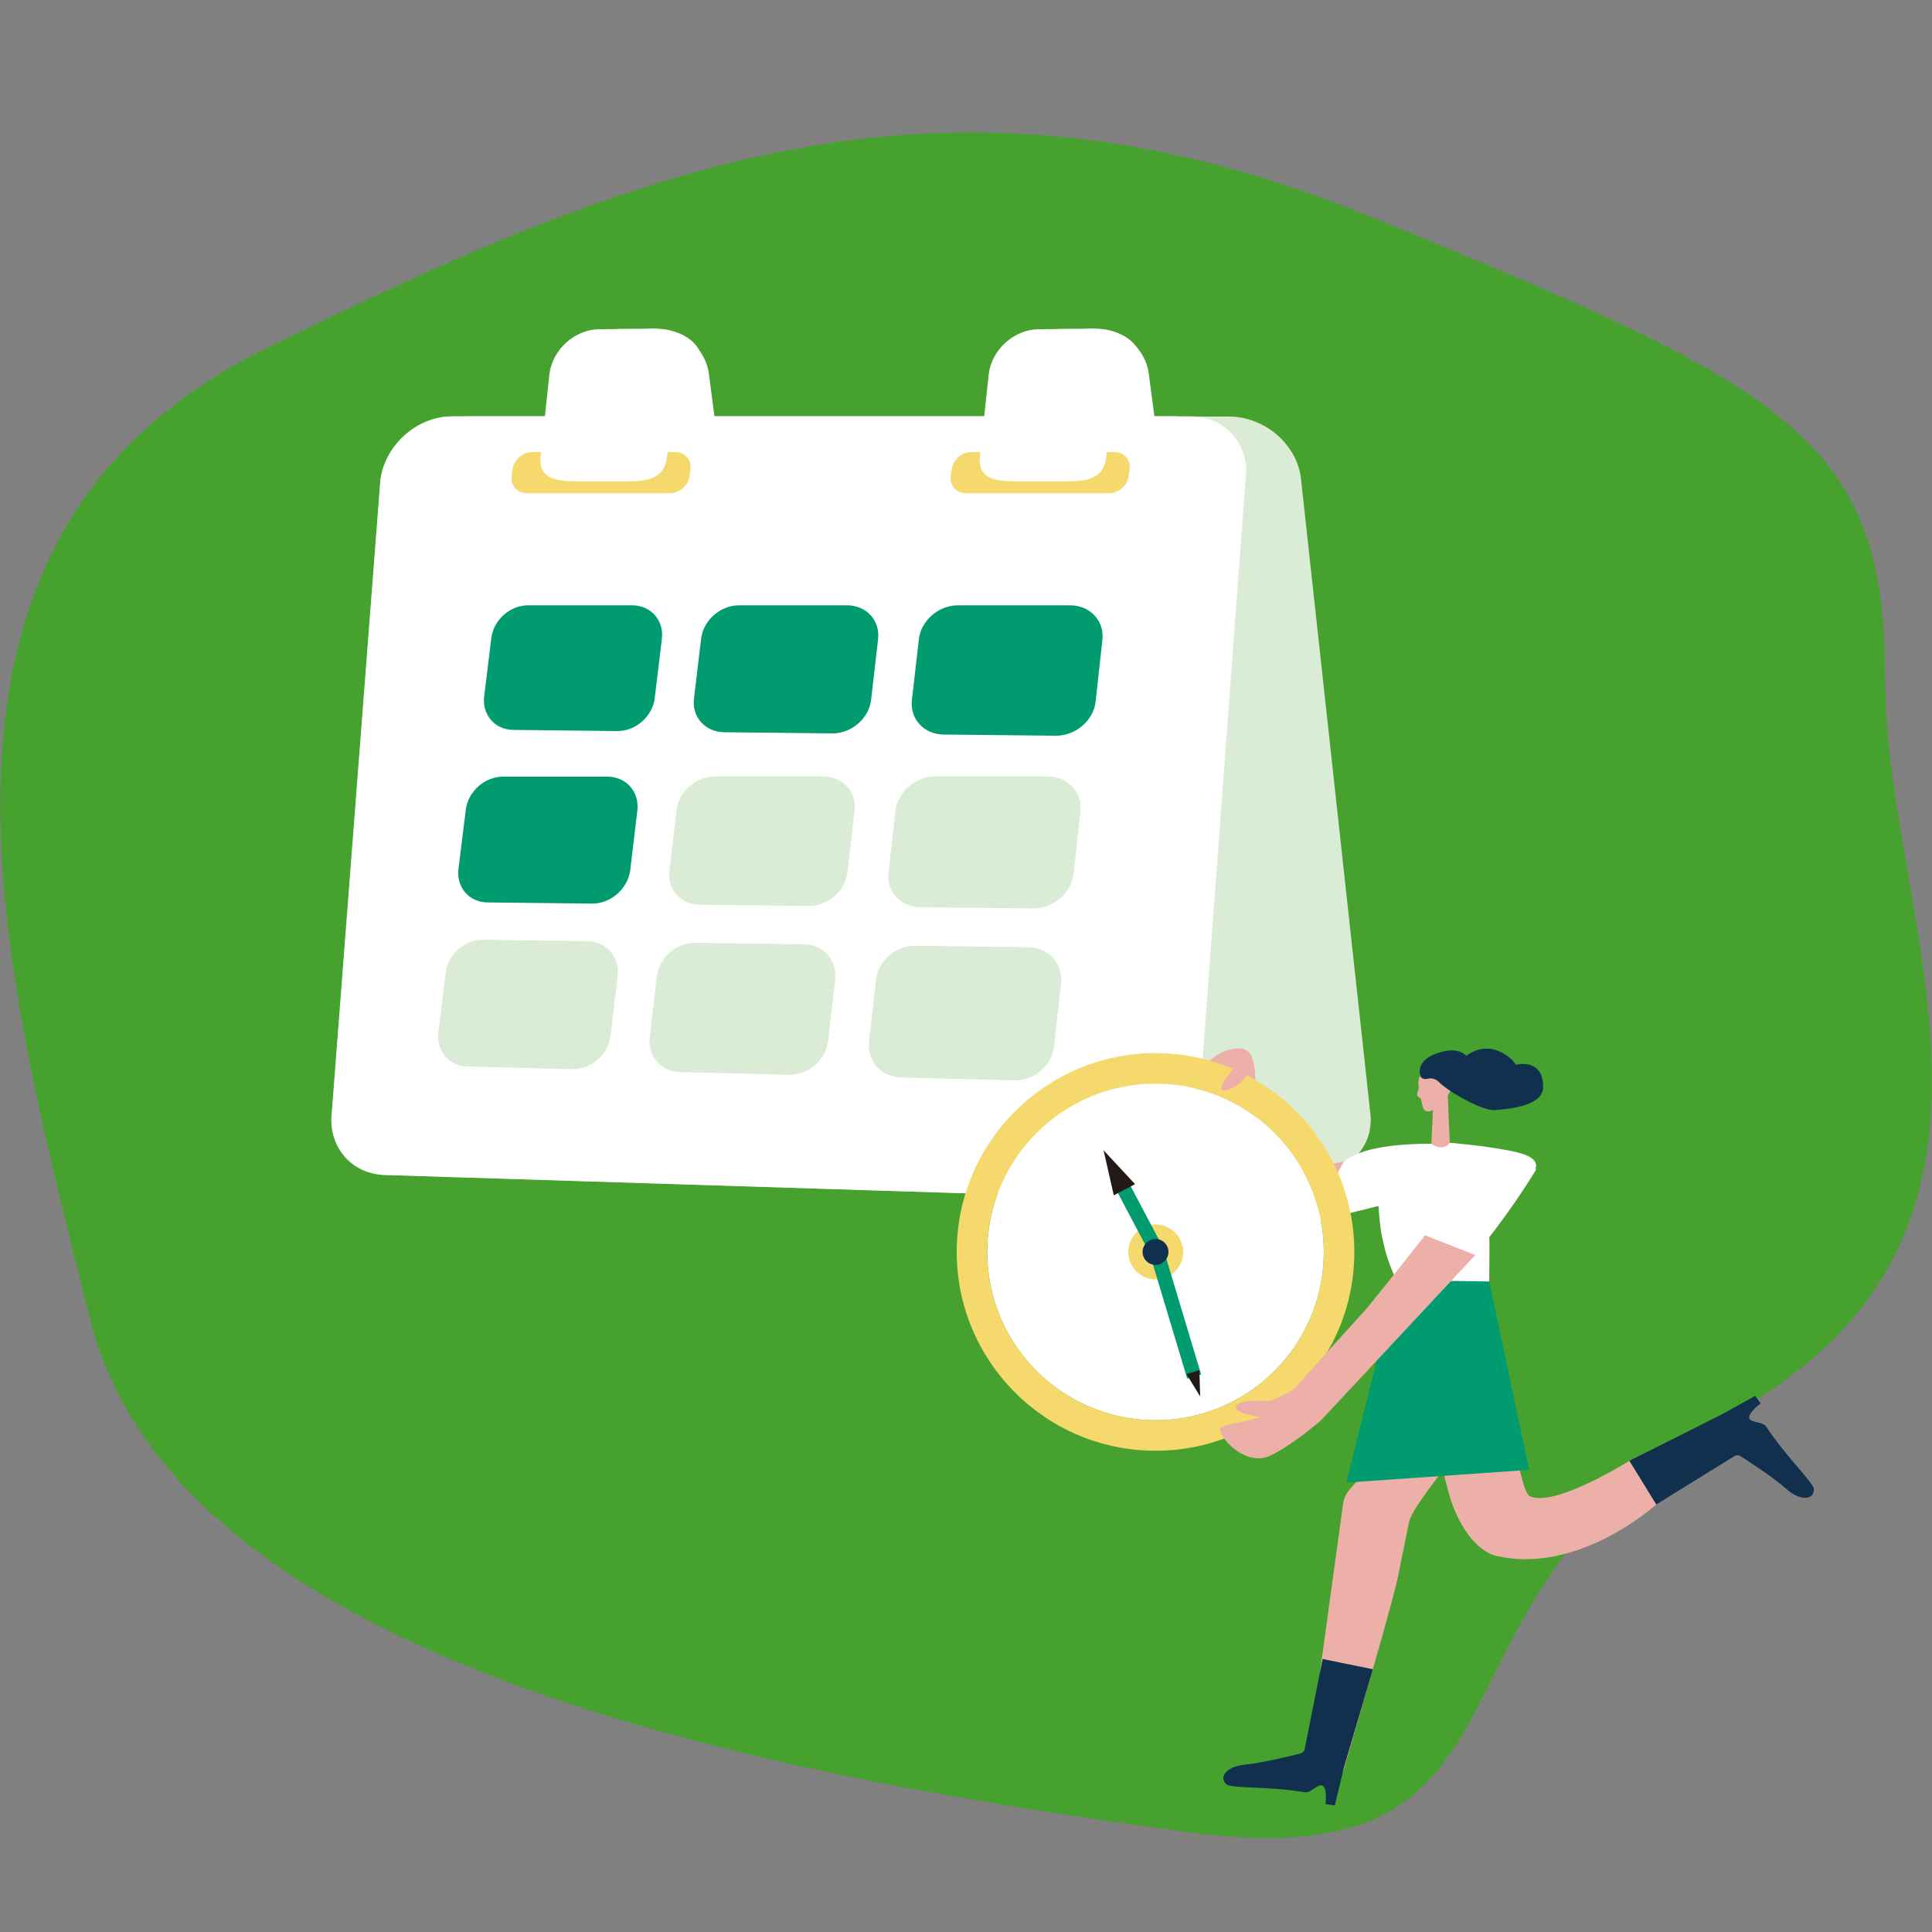 <?xml version="1.0" encoding="utf-8"?>
<!-- Generator: Adobe Illustrator 27.0.1, SVG Export Plug-In . SVG Version: 6.00 Build 0)  -->
<svg version="1.1" xmlns="http://www.w3.org/2000/svg" xmlns:xlink="http://www.w3.org/1999/xlink" x="0px" y="0px"
	 viewBox="0 0 100 100" style="enable-background:new 0 0 100 100;" xml:space="preserve">
<rect x="0" y="0" width="100" height="100" fill="#808080" stroke="none"/>
<style type="text/css">
	.st0{fill:#47A12E;}
	.st1{fill:#DAECD5;}
	.st2{fill:#FFFFFF;}
	.st3{opacity:0.5;fill:#FFFFFF;}
	.st4{fill:#F5D96C;}
	.st5{fill:#009C6F;}
	.st6{fill:#EDB0A9;}
	.st7{fill:#10304E;}
	.st8{fill:none;}
	.st9{stroke:#009C6F;stroke-width:0.75;stroke-miterlimit:10;}
	.st10{fill:#231916;}
</style>
<g id="Calque_4">
	<g id="Groupe_1988_00000176740366283707046000000017817550459840086923_" transform="translate(0 0)">
		<path id="Tracé_24_00000034808387041270976870000017122183698228921998_" class="st0" d="M97.57,35.16
			c0-12.45-4.79-15.02-26.62-23.94S33.54,8.3,13.74,18.05S0.06,49.93,4.67,68.3s36.82,23.81,56.62,26.51s10.97-12.08,28.19-21.53
			C106.7,63.84,97.57,47.61,97.57,35.16z"/>
	</g>
</g>
<g id="Calque_1_-_copie">
	<g>
		<g>
			<path class="st1" d="M70.92,57.55L67.33,24.7c-0.24-1.74-1.9-3.14-3.72-3.14H26.26c-1.82,0-3.09,1.41-2.85,3.14L27,57.55
				c0.24,1.74,1.9,3.14,3.72,3.14h37.35C69.88,60.69,71.16,59.28,70.92,57.55z"/>
			<g>
				<path class="st2" d="M37.12,22.62l-0.43-3.29c-0.17-1.27-1.33-2.3-2.6-2.3h-2.04c-1.27,0-2.16,1.03-2,2.3l0.43,3.29
					c0.17,1.27,1.33,2.3,2.6,2.3h2.04C36.39,24.91,37.28,23.89,37.12,22.62z"/>
				<path class="st2" d="M59.89,22.62l-0.43-3.29c-0.17-1.27-1.33-2.3-2.6-2.3h-2.04c-1.27,0-2.16,1.03-2,2.3l0.43,3.29
					c0.17,1.27,1.33,2.3,2.6,2.3h2.04C59.16,24.91,60.05,23.89,59.89,22.62z"/>
			</g>
			<path class="st2" d="M18.04,57.53l2.51-32.69c0.24-1.82,1.9-3.29,3.72-3.29h37.35c1.82,0,3.09,1.47,2.85,3.29l-2.51,33.87
				c-0.24,1.82-1.9,3.29-3.72,3.29L20.9,60.82C19.08,60.82,17.8,59.35,18.04,57.53z"/>
			<path class="st2" d="M17.18,57.53l2.51-32.69c0.24-1.82,1.9-3.29,3.72-3.29h37.35c1.82,0,3.09,1.47,2.85,3.29L61.1,58.71
				C60.86,60.53,59.2,62,57.38,62l-37.35-1.18C18.21,60.82,16.94,59.35,17.18,57.53z"/>
			<path class="st3" d="M17.18,57.53l2.51-32.69c0.24-1.82,1.9-3.29,3.72-3.29h37.35c1.82,0,3.09,1.47,2.85,3.29L61.1,58.71
				C60.86,60.53,59.2,62,57.38,62l-37.35-1.18C18.21,60.82,16.94,59.35,17.18,57.53z"/>
			<path class="st4" d="M34.68,25.53h-7.42c-0.49,0-0.84-0.4-0.78-0.89l0.05-0.35c0.07-0.49,0.52-0.89,1.01-0.89h7.42
				c0.49,0,0.84,0.4,0.78,0.89l-0.05,0.35C35.62,25.13,35.17,25.53,34.68,25.53z"/>
			<path class="st4" d="M57.41,25.53h-7.42c-0.49,0-0.84-0.4-0.78-0.89l0.05-0.35c0.07-0.49,0.52-0.89,1.01-0.89h7.42
				c0.49,0,0.84,0.4,0.78,0.89l-0.05,0.35C58.36,25.13,57.91,25.53,57.41,25.53z"/>
			<g>
				<g>
					<path class="st2" d="M33.38,17.02l-2.34,0.02c-1.27,0-2.43,1.03-2.6,2.3l-0.45,4.19c-0.17,1.27,0.75,1.39,2.02,1.39h2.04
						c1.27,0,2.31,0.01,2.47-1.26l0.56-4.33c0.02-0.18,0.02-0.58,0.02-0.62c0.09-1.13,1.09-0.59,1.09-0.59
						C35.42,16.78,33.38,17.02,33.38,17.02z"/>
				</g>
			</g>
			<g>
				<path class="st5" d="M30.64,46.77l-5.41-0.06c-0.95-0.01-1.62-0.79-1.5-1.74l0.38-3.06c0.12-0.95,0.98-1.71,1.92-1.71l5.41,0
					c0.97,0,1.66,0.78,1.55,1.74l-0.37,3.11C32.49,46.01,31.61,46.78,30.64,46.77z"/>
				<path class="st1" d="M41.84,46.89l-5.62-0.06c-0.98-0.01-1.69-0.8-1.57-1.77l0.37-3.12c0.11-0.96,1-1.75,1.98-1.75l5.61,0
					c1,0,1.73,0.79,1.62,1.77l-0.36,3.17C43.75,46.12,42.84,46.91,41.84,46.89z"/>
				<path class="st1" d="M53.46,47.02l-5.83-0.06c-1.02-0.01-1.76-0.82-1.64-1.81l0.36-3.18c0.11-0.98,1.03-1.78,2.05-1.78l5.83,0
					c1.04,0,1.8,0.81,1.69,1.81l-0.35,3.23C55.45,46.23,54.51,47.03,53.46,47.02z"/>
				<path class="st5" d="M31.94,37.84l-5.38-0.06c-0.94-0.01-1.61-0.78-1.5-1.72l0.37-3.03c0.11-0.94,0.97-1.7,1.91-1.7l5.38,0
					c0.96,0,1.65,0.77,1.54,1.72l-0.37,3.08C33.78,37.08,32.9,37.85,31.94,37.84z"/>
				<path class="st5" d="M43.07,37.96l-5.59-0.06c-0.98-0.01-1.68-0.79-1.56-1.75l0.37-3.09c0.11-0.95,0.99-1.73,1.97-1.73l5.58,0
					c1,0,1.72,0.78,1.61,1.75l-0.36,3.13C44.98,37.19,44.07,37.97,43.07,37.96z"/>
				<path class="st5" d="M54.64,38.08l-5.8-0.06c-1.02-0.01-1.75-0.81-1.64-1.79l0.36-3.14c0.11-0.97,1.02-1.76,2.03-1.76l5.79,0
					c1.04,0,1.79,0.8,1.68,1.79l-0.35,3.19C56.61,37.29,55.67,38.09,54.64,38.08z"/>
				<path class="st1" d="M29.61,55.34l-5.42-0.14c-0.95-0.02-1.62-0.82-1.5-1.78l0.38-3.08c0.12-0.95,0.98-1.71,1.93-1.7l5.42,0.08
					c0.97,0.01,1.66,0.81,1.55,1.78l-0.37,3.13C31.47,54.6,30.58,55.37,29.61,55.34z"/>
				<path class="st1" d="M40.83,55.63l-5.63-0.14c-0.99-0.02-1.69-0.84-1.57-1.81L34,50.53c0.12-0.97,1-1.75,1.99-1.73l5.62,0.08
					c1.01,0.01,1.73,0.82,1.62,1.81l-0.37,3.19C42.75,54.87,41.84,55.65,40.83,55.63z"/>
				<path class="st1" d="M52.48,55.92l-5.85-0.15c-1.02-0.03-1.76-0.85-1.65-1.85l0.36-3.2c0.11-0.99,1.03-1.78,2.05-1.77l5.84,0.08
					c1.04,0.01,1.8,0.84,1.69,1.85l-0.36,3.25C54.47,55.15,53.53,55.95,52.48,55.92z"/>
			</g>
			<g>
				<g>
					<path class="st2" d="M56.12,17.02l-2.34,0.02c-1.27,0-2.43,1.03-2.6,2.3l-0.45,4.19c-0.17,1.27,0.75,1.39,2.02,1.39h2.04
						c1.27,0,2.31,0.01,2.47-1.26l0.56-4.33c0.02-0.18,0.02-0.58,0.02-0.62c0.09-1.13,1.09-0.59,1.09-0.59
						C58.16,16.78,56.12,17.02,56.12,17.02z"/>
				</g>
			</g>
		</g>
	</g>
	<g>
		<g>
			<path class="st6" d="M73.71,71.36c0,0,0.9,4.81,1.42,6.35c0.38,1.13,1.21,2.57,2.36,2.83c4.23,0.97,8.24-2.67,8.24-2.67
				l-1.39-2.26c0,0-3.93,2.47-5.18,1.82c-0.57-0.3-1.32-6.26-1.32-6.26L73.71,71.36z"/>
			<g>
				<path class="st7" d="M89.08,73.23l-4.74,2.38l1.39,2.26l4.04-2.5c0.1-0.06,0.22-0.06,0.32,0c0.44,0.28,1.7,1.1,2.4,1.72
					c0.76,0.66,1.44,0.51,1.39-0.03c-0.03-0.33-1.49-1.73-2.47-3.23c-0.15-0.23-0.72-0.19-0.85-0.38c-0.17-0.26,0.57-0.81,0.57-0.81
					l-0.28-0.39L89.08,73.23z"/>
				<line class="st8" x1="86.32" y1="77.5" x2="84.99" y2="75.32"/>
				<line class="st2" x1="93.78" y1="77.42" x2="91.36" y2="74.4"/>
			</g>
		</g>
		<g>
			<path class="st6" d="M79.16,77.42c-0.57-0.3-1.32-6.26-1.32-6.26l-4.14,0.19c0,0,0.9,4.81,1.42,6.35
				c0.38,1.13,1.21,2.57,2.36,2.83"/>
			<g>
				<path class="st6" d="M74.11,72.31l-4.24,4.77c-0.18,0.2-0.3,0.46-0.35,0.73l-1.2,8.76l1.18,5.2c0,0,2.57-8.73,2.84-10.08
					c0.23-1.11,0.31-1.52,0.59-2.9c0.23-1.12,4.32-5.73,4.32-5.73L74.11,72.31z"/>
				<path class="st7" d="M69.56,91.49l1.5-5.09l-2.6-0.53l-0.93,4.66c-0.02,0.11-0.11,0.2-0.22,0.23c-0.51,0.13-1.97,0.49-2.89,0.58
					c-1,0.1-1.35,0.7-0.92,1.03c0.26,0.2,2.29,0.09,4.05,0.4c0.27,0.05,0.62-0.4,0.86-0.36c0.31,0.05,0.2,0.97,0.2,0.97l0.48,0.07
					L69.56,91.49z"/>
				<line class="st8" x1="68.32" y1="86.56" x2="70.82" y2="87.07"/>
				<line class="st2" x1="63.29" y1="92.06" x2="67.15" y2="92.36"/>
			</g>
			<path class="st5" d="M77.08,66.33l2.07,9.75l-9.46,0.66l2.6-10.48c0.04-0.43-0.51-0.84-0.07-0.84l4.03,0.3
				C76.69,65.73,77.06,65.89,77.08,66.33z"/>
			<polygon class="st6" points="74.07,59.64 75.06,59.64 74.93,56.56 74.18,57.13 			"/>
			<path class="st2" d="M74.07,59.2c0,0,0.6,0.45,0.98-0.05c0,0,2.11,0.17,3.46,0.49c2.79,0.67-1.15,2.4-1.15,2.4
				s-0.36,0.48-0.28,1.78c0.03,0.55,0,2.51,0,2.51l-4.79-0.07c0,0-0.49-0.84-0.77-2.32c-0.14-0.7-0.16-1.56-0.17-1.52l-3.46,0.86
				l1.41-2.79C69.29,60.49,69.55,59.2,74.07,59.2z"/>
			<g>
				<g>
					<path class="st6" d="M75.03,56.54c-0.14,0.31-0.78,1.07-1.18,0.98c-0.17-0.04-0.2-0.15-0.3-0.63c-0.01-0.06-0.18-0.1-0.2-0.2
						c-0.02-0.11,0.1-0.28,0.08-0.41c-0.04-0.35-0.01-0.69,0.33-0.69c0.56,0,1.69,0.01,1.57,0.58
						C75.21,56.75,75.13,56.32,75.03,56.54z"/>
					<g>
						<path class="st7" d="M74.46,55.99c-0.14-0.14-0.34-0.2-0.53-0.16c-0.17,0.04-0.34,0.03-0.4-0.13
							c-0.13-0.34-0.05-0.97,1.14-1.27c0.89-0.22,1.22,0.22,1.22,0.22s0.71-0.59,1.56-0.29c0.74,0.26,1.01,0.75,1.01,0.75
							s1.44-0.38,1.41,1.18c-0.02,0.95-1.75,1.11-2.51,1.17C76.75,57.5,75,56.54,74.46,55.99z"/>
						<path class="st8" d="M78.9,55.91c0,0-1,0.67-1.37-0.05c-0.38-0.72-0.93-0.41-1.69-0.47"/>
						<path class="st8" d="M73.76,55.13c0.61-0.53,1.11-0.45,1.59-0.25c0.48,0.2,0.78-0.26,1.31-0.22C77.19,54.7,77.44,55,77.44,55"
							/>
						<path class="st8" d="M74.09,55.44c0,0,0.31-0.43,0.69-0.44c0.38,0,0.62,0.14,0.85,0.31"/>
						<path class="st8" d="M75.33,56.41c0,0,0.71,0.39,1.29,0.43c0.58,0.04,0.57-0.2,1.15,0.05"/>
						<path class="st8" d="M75.52,55.77c0,0,0.68-0.01,1.08,0.33c0.4,0.33,0.85,0.33,0.85,0.33"/>
						<path class="st8" d="M74.56,55.69c0,0,0.37,0.42,1.16,0.34"/>
					</g>
				</g>
			</g>
			<path class="st2" d="M62.82,54.9c0,0-0.34,2.07,0.06,1.98c0.4-0.09,0.86-0.05,0.8-2.02"/>
			<path class="st6" d="M61.58,56.64c0,0,0.73-2.46,2.64-2.37c2.01,0.09-1.4,7.62,5.34,5.84l-1.69,3.17c0,0-5.51-0.14-5.68-3.64
				C62.03,56.14,61.58,56.64,61.58,56.64z"/>
			<path class="st2" d="M76.94,60.13l-3.18,3.8l2.6,1.02c0,0,1.69-2.01,3.16-4.43"/>
		</g>
		<g>
			<circle class="st2" cx="59.81" cy="64.8" r="8.71"/>
			<path class="st4" d="M61.24,64.8c0,0.79-0.64,1.42-1.42,1.42c-0.79,0-1.42-0.64-1.42-1.42s0.64-1.42,1.42-1.42
				C60.6,63.38,61.24,64.02,61.24,64.8z"/>
			<path class="st4" d="M59.81,54.51c-5.68,0-10.29,4.61-10.29,10.29c0,5.68,4.61,10.29,10.29,10.29c5.68,0,10.29-4.61,10.29-10.29
				C70.1,59.12,65.5,54.51,59.81,54.51z M59.81,73.51c-4.81,0-8.71-3.9-8.71-8.71c0-4.81,3.9-8.71,8.71-8.71
				c4.81,0,8.71,3.9,8.71,8.71C68.52,69.61,64.62,73.51,59.81,73.51z"/>
			<g>
				<g>
					<line class="st9" x1="59.84" y1="64.69" x2="58" y2="61.21"/>
					<g>
						<polygon class="st10" points="58.75,61.29 57.12,59.54 57.65,61.87 						"/>
					</g>
				</g>
			</g>
			<g>
				<g>
					<g>
						<line class="st9" x1="59.84" y1="64.69" x2="61.81" y2="71.25"/>
						<g>
							<polygon class="st10" points="61.41,71.12 62.12,72.28 62.08,70.92 							"/>
						</g>
					</g>
				</g>
			</g>
			<g>
				<line class="st8" x1="59.81" y1="71.9" x2="59.81" y2="73.24"/>
			</g>
			<g>
				<line class="st8" x1="59.81" y1="56.28" x2="59.81" y2="57.62"/>
			</g>
			<g>
				<line class="st8" x1="68.25" y1="64.8" x2="66.91" y2="64.8"/>
				<line class="st8" x1="52.72" y1="64.8" x2="51.38" y2="64.8"/>
			</g>
			<g>
				<line class="st8" x1="65.82" y1="58.88" x2="65.28" y2="59.41"/>
				<line class="st8" x1="54.42" y1="70.12" x2="53.81" y2="70.72"/>
			</g>
			<g>
				<line class="st8" x1="53.68" y1="59.01" x2="54.23" y2="59.52"/>
				<line class="st8" x1="65.32" y1="70.01" x2="65.95" y2="70.59"/>
			</g>
			<circle class="st7" cx="59.81" cy="64.8" r="0.67"/>
		</g>
		<path class="st6" d="M64.12,55c0,0-1.21,1.31-0.83,1.42c0.38,0.11,1.22-0.47,1.34-1.05"/>
		<g>
			<path class="st6" d="M65.8,75.32c1.26-0.63,2.6-1.83,2.6-1.83l7.96-8.53l-2.6-1.02c0,0-2.63,3.34-3.09,3.86l-3.75,4.15
				c0,0-1.21,0.67-1.67,0.7c-0.18,0.01,0.3,0.52-0.06,0.69c-0.56,0.27-2.11,0.36-2.05,0.68C63.24,74.55,64.54,75.95,65.8,75.32z"/>
			<path class="st6" d="M65.96,72.55c0,0-1.69-0.2-1.97,0.19c-0.32,0.45,1.51,0.64,1.51,0.64"/>
			<path class="st8" d="M63.43,74.55c0,0,0.74-0.1,1.1-0.21"/>
			<path class="st8" d="M64.13,75.13c0,0,0.75-0.05,1.07-0.14"/>
		</g>
	</g>
</g>
<g id="Calque_2">
</g>
</svg>
